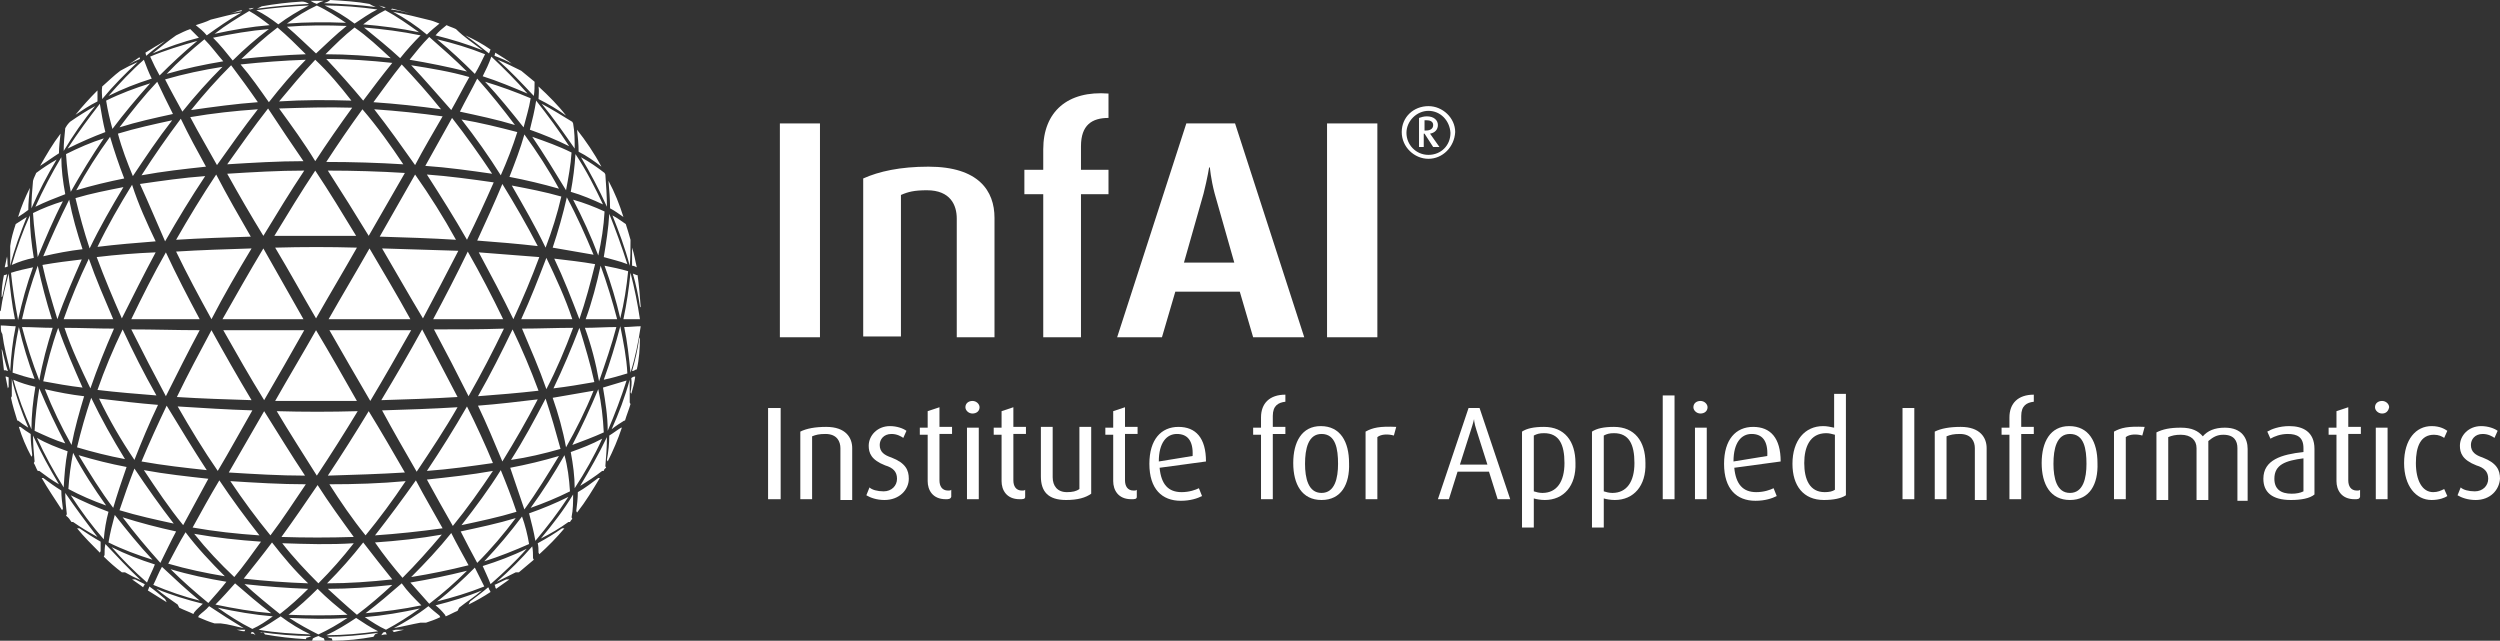 <svg xmlns:dc="http://purl.org/dc/elements/1.1/" xmlns:cc="http://creativecommons.org/ns#" xmlns:rdf="http://www.w3.org/1999/02/22-rdf-syntax-ns#" xmlns:svg="http://www.w3.org/2000/svg" xmlns="http://www.w3.org/2000/svg" xmlns:sodipodi="http://sodipodi.sourceforge.net/DTD/sodipodi-0.dtd" xmlns:inkscape="http://www.inkscape.org/namespaces/inkscape" id="Ebene_1" x="0px" y="0px" viewBox="0 0 318 81.5" xml:space="preserve" sodipodi:docname="infai_logo_en_2D_weiss.svg" width="318" height="81.5" inkscape:version="0.92.1 r15371"><rect x="0" y="0" width="318" height="81.5" fill="#333333" stroke="none"/><defs id="defs85"></defs><style type="text/css" id="style2">	.st0{fill:#FFFFFF;}</style><g id="g64" transform="translate(-147.5,-318)"><path class="st0" d="m 245.2,381.5 v -11.6 h 1.6 v 11.6 z" id="path4" inkscape:connector-curvature="0" style="fill:#ffffff"></path><path class="st0" d="M 254.4,381.5 V 375 c 0,-0.8 -0.4,-1.8 -1.9,-1.8 -0.8,0 -1.2,0.1 -1.7,0.3 v 8 h -1.5 v -8.6 c 0.8,-0.4 1.9,-0.6 3.3,-0.6 2.5,0 3.3,1.4 3.3,2.7 v 6.6 h -1.5 z" id="path6" inkscape:connector-curvature="0" style="fill:#ffffff"></path><path class="st0" d="m 260,381.6 c -1,0 -1.8,-0.3 -2.3,-0.6 l 0.4,-1 c 0.3,0.3 1,0.5 1.8,0.5 1,0 1.7,-0.7 1.7,-1.6 0,-0.9 -0.5,-1.4 -1.5,-1.7 -1.8,-0.7 -2.1,-1.6 -2.1,-2.5 0,-1.3 1.1,-2.5 2.7,-2.5 0.9,0 1.7,0.3 2.1,0.6 l -0.4,0.9 c -0.3,-0.2 -0.8,-0.5 -1.5,-0.5 -1,0 -1.5,0.7 -1.5,1.4 0,0.9 0.6,1.3 1.5,1.6 1.8,0.7 2.2,1.6 2.2,2.7 0,1.4 -1.2,2.7 -3.1,2.7 z" id="path8" inkscape:connector-curvature="0" style="fill:#ffffff"></path><path class="st0" d="m 267.8,381.5 c -1.7,0 -2.3,-1.2 -2.3,-2.3 v -5.9 h -1 v -0.9 h 1 v -2.1 l 1.5,-0.5 v 2.5 h 1.6 v 0.9 H 267 v 5.9 c 0,0.7 0.3,1.3 1.1,1.3 0.2,0 0.3,0 0.4,-0.1 v 0.9 c -0.1,0.3 -0.4,0.3 -0.7,0.3 z" id="path10" inkscape:connector-curvature="0" style="fill:#ffffff"></path><path class="st0" d="m 271.2,370.6 c -0.5,0 -0.9,-0.4 -0.9,-0.8 0,-0.5 0.4,-0.8 0.9,-0.8 0.5,0 0.9,0.4 0.9,0.8 0,0.5 -0.4,0.8 -0.9,0.8 z m -0.7,10.9 v -9.1 h 1.5 v 9.1 z" id="path12" inkscape:connector-curvature="0" style="fill:#ffffff"></path><path class="st0" d="m 277.2,381.5 c -1.7,0 -2.3,-1.2 -2.3,-2.3 v -5.9 h -1 v -0.9 h 1 v -2.1 l 1.5,-0.5 v 2.5 h 1.6 v 0.9 h -1.6 v 5.9 c 0,0.7 0.3,1.3 1.1,1.3 0.2,0 0.3,0 0.4,-0.1 v 0.9 c 0,0.3 -0.3,0.3 -0.7,0.3 z" id="path14" inkscape:connector-curvature="0" style="fill:#ffffff"></path><path class="st0" d="m 283.1,381.6 c -2.3,0 -3.2,-1.1 -3.2,-3 v -6.3 h 1.5 v 6.4 c 0,1.1 0.6,1.9 1.8,1.9 0.7,0 1.2,-0.1 1.6,-0.4 v -7.9 h 1.5 v 8.5 c -0.7,0.5 -1.7,0.8 -3.2,0.8 z" id="path16" inkscape:connector-curvature="0" style="fill:#ffffff"></path><path class="st0" d="m 291.4,381.5 c -1.7,0 -2.3,-1.2 -2.3,-2.3 v -5.9 h -1 v -0.9 h 1 v -2.1 l 1.5,-0.5 v 2.5 h 1.6 v 0.9 h -1.6 v 5.9 c 0,0.7 0.3,1.3 1.1,1.3 0.2,0 0.3,0 0.4,-0.1 v 0.9 c 0,0.3 -0.3,0.3 -0.7,0.3 z" id="path18" inkscape:connector-curvature="0" style="fill:#ffffff"></path><path class="st0" d="m 295,377.5 c 0.2,2.1 1.1,3.1 2.8,3.1 1,0 1.8,-0.3 2.2,-0.5 l 0.4,1 c -0.6,0.3 -1.5,0.6 -2.7,0.6 -2.4,0 -4,-1.5 -4,-4.7 0,-3.1 1.5,-4.7 3.7,-4.7 2.2,0 3.5,1.4 3.5,4.4 z m 2.2,-4.3 c -1.3,0 -2.3,1.1 -2.3,3.5 l 4.3,-0.7 c 0.1,-2 -0.7,-2.8 -2,-2.8 z" id="path20" inkscape:connector-curvature="0" style="fill:#ffffff"></path><path class="st0" d="m 309.4,373.3 v 8.2 h -1.5 v -8.2 h -1 v -0.9 h 1 v -1.3 c 0,-1.8 1.1,-2.9 3.1,-2.9 v 0.9 c -0.9,0.1 -1.6,0.5 -1.6,1.8 v 1.4 h 1.6 v 0.9 h -1.6 z" id="path22" inkscape:connector-curvature="0" style="fill:#ffffff"></path><path class="st0" d="m 315.6,381.6 c -2.5,0 -3.6,-2 -3.6,-4.7 0,-2.7 1.1,-4.7 3.5,-4.7 2.5,0 3.6,2 3.6,4.7 0.1,2.7 -1,4.7 -3.5,4.7 z m 0,-8.4 c -1.7,0 -2.1,1.9 -2.1,3.8 0,1.8 0.4,3.7 2.1,3.7 1.7,0 2.1,-1.9 2.1,-3.7 0,-1.9 -0.3,-3.8 -2.1,-3.8 z" id="path24" inkscape:connector-curvature="0" style="fill:#ffffff"></path><path class="st0" d="m 324.8,373.4 c -0.7,-0.2 -1.6,-0.2 -2.1,0.2 v 7.9 h -1.5 v -8.6 c 0.9,-0.5 1.8,-0.7 3.9,-0.6 z" id="path26" inkscape:connector-curvature="0" style="fill:#ffffff"></path><path class="st0" d="m 338,381.5 -1.1,-3.5 h -4 l -1.1,3.5 h -1.4 l 3.9,-11.6 h 1.4 l 3.9,11.6 z m -2.7,-8.8 c -0.3,-0.9 -0.3,-1.4 -0.3,-1.4 v 0 c 0,0 -0.1,0.5 -0.4,1.4 l -1.4,4.4 h 3.5 z" id="path28" inkscape:connector-curvature="0" style="fill:#ffffff"></path><path class="st0" d="m 344,381.6 c -0.5,0 -1.1,-0.1 -1.4,-0.2 v 3.7 h -1.5 v -12.2 c 0.6,-0.4 1.5,-0.6 2.8,-0.6 2.6,0 4,1.8 4,4.6 0.1,2.9 -1.5,4.7 -3.9,4.7 z m -0.1,-8.5 c -0.6,0 -0.9,0.1 -1.3,0.3 v 7.1 c 0.3,0.1 0.7,0.2 1.1,0.2 1.8,0 2.8,-1.4 2.8,-3.8 0,-2.4 -0.7,-3.8 -2.6,-3.8 z" id="path30" inkscape:connector-curvature="0" style="fill:#ffffff"></path><path class="st0" d="m 352.9,381.6 c -0.5,0 -1.1,-0.1 -1.4,-0.2 v 3.7 H 350 v -12.2 c 0.6,-0.4 1.5,-0.6 2.8,-0.6 2.6,0 4,1.8 4,4.6 0.1,2.9 -1.5,4.7 -3.9,4.7 z m -0.1,-8.5 c -0.6,0 -0.9,0.1 -1.3,0.3 v 7.1 c 0.3,0.1 0.7,0.2 1.1,0.2 1.8,0 2.8,-1.4 2.8,-3.8 0,-2.4 -0.7,-3.8 -2.6,-3.8 z" id="path32" inkscape:connector-curvature="0" style="fill:#ffffff"></path><path class="st0" d="m 359,381.5 v -13.2 h 1.5 v 13.2 z" id="path34" inkscape:connector-curvature="0" style="fill:#ffffff"></path><path class="st0" d="m 363.8,370.6 c -0.5,0 -0.9,-0.4 -0.9,-0.8 0,-0.5 0.4,-0.8 0.9,-0.8 0.5,0 0.9,0.4 0.9,0.8 0,0.5 -0.4,0.8 -0.9,0.8 z m -0.7,10.9 v -9.1 h 1.5 v 9.1 z" id="path36" inkscape:connector-curvature="0" style="fill:#ffffff"></path><path class="st0" d="m 368.1,377.5 c 0.2,2.1 1.1,3.1 2.8,3.1 1,0 1.8,-0.3 2.2,-0.5 l 0.4,1 c -0.6,0.3 -1.5,0.6 -2.7,0.6 -2.4,0 -4,-1.5 -4,-4.7 0,-3.1 1.5,-4.7 3.7,-4.7 2.2,0 3.5,1.4 3.5,4.4 z m 2.2,-4.3 c -1.3,0 -2.3,1.1 -2.3,3.5 l 4.3,-0.7 c 0.1,-2 -0.7,-2.8 -2,-2.8 z" id="path38" inkscape:connector-curvature="0" style="fill:#ffffff"></path><path class="st0" d="m 379.5,381.6 c -2.6,0 -4,-1.8 -4,-4.6 0,-3 1.6,-4.8 3.9,-4.8 0.5,0 0.9,0.1 1.4,0.2 v -4.3 h 1.5 V 381 c -0.6,0.4 -1.6,0.6 -2.8,0.6 z m 1.4,-8.3 c -0.4,-0.1 -0.7,-0.2 -1.1,-0.2 -2.1,0 -2.8,1.8 -2.8,3.8 0,2.1 0.7,3.7 2.6,3.7 0.6,0 1,-0.1 1.3,-0.3 z" id="path40" inkscape:connector-curvature="0" style="fill:#ffffff"></path><path class="st0" d="m 389.5,381.5 v -11.6 h 1.5 v 11.6 z" id="path42" inkscape:connector-curvature="0" style="fill:#ffffff"></path><path class="st0" d="M 398.7,381.5 V 375 c 0,-0.8 -0.4,-1.8 -1.9,-1.8 -0.8,0 -1.2,0.1 -1.7,0.3 v 8 h -1.5 v -8.6 c 0.8,-0.4 1.9,-0.6 3.3,-0.6 2.5,0 3.3,1.4 3.3,2.7 v 6.6 h -1.5 z" id="path44" inkscape:connector-curvature="0" style="fill:#ffffff"></path><path class="st0" d="m 404.6,373.3 v 8.2 h -1.5 v -8.2 h -1 v -0.9 h 1 v -1.3 c 0,-1.8 1.1,-2.9 3.1,-2.9 v 0.9 c -0.9,0.1 -1.6,0.5 -1.6,1.8 v 1.4 h 1.6 v 0.9 h -1.6 z" id="path46" inkscape:connector-curvature="0" style="fill:#ffffff"></path><path class="st0" d="m 410.8,381.6 c -2.5,0 -3.6,-2 -3.6,-4.7 0,-2.7 1.1,-4.7 3.5,-4.7 2.5,0 3.6,2 3.6,4.7 0.1,2.7 -1,4.7 -3.5,4.7 z m 0,-8.4 c -1.7,0 -2.1,1.9 -2.1,3.8 0,1.8 0.4,3.7 2.1,3.7 1.7,0 2.1,-1.9 2.1,-3.7 0,-1.9 -0.3,-3.8 -2.1,-3.8 z" id="path48" inkscape:connector-curvature="0" style="fill:#ffffff"></path><path class="st0" d="m 420,373.4 c -0.7,-0.2 -1.6,-0.2 -2.1,0.2 v 7.9 h -1.5 v -8.6 c 0.9,-0.5 1.8,-0.7 3.9,-0.6 z" id="path50" inkscape:connector-curvature="0" style="fill:#ffffff"></path><path class="st0" d="M 432.1,381.5 V 375 c 0,-0.9 -0.4,-1.7 -1.8,-1.7 -0.8,0 -1.3,0.3 -1.9,0.8 v 7.5 h -1.5 V 375 c 0,-1 -0.7,-1.7 -2,-1.7 -0.7,0 -1.1,0.1 -1.6,0.3 v 8 h -1.5 V 373 c 0.8,-0.4 1.7,-0.6 3.1,-0.6 1.4,0 2.2,0.4 2.8,1.1 0.6,-0.7 1.5,-1.1 2.8,-1.1 2.2,0 2.9,1.4 2.9,2.7 v 6.6 h -1.3 z" id="path52" inkscape:connector-curvature="0" style="fill:#ffffff"></path><path class="st0" d="m 438.9,381.6 c -2.4,0 -3.5,-1 -3.5,-2.7 0,-2.4 2.3,-3.1 5.1,-3.4 V 375 c 0,-1.4 -0.8,-1.8 -2,-1.8 -0.9,0 -1.7,0.3 -2.2,0.6 l -0.4,-0.9 c 0.5,-0.3 1.5,-0.7 2.8,-0.7 1.7,0 3.2,0.7 3.2,2.9 v 5.8 c -0.6,0.5 -1.7,0.7 -3,0.7 z m 1.6,-5.3 c -2.3,0.3 -3.7,0.8 -3.7,2.6 0,1.3 0.8,1.9 2.2,1.9 0.6,0 1.1,-0.1 1.5,-0.3 z" id="path54" inkscape:connector-curvature="0" style="fill:#ffffff"></path><path class="st0" d="m 447,381.5 c -1.7,0 -2.3,-1.2 -2.3,-2.3 v -5.9 h -1 v -0.9 h 1 v -2.1 l 1.5,-0.5 v 2.5 h 1.6 v 0.9 h -1.6 v 5.9 c 0,0.7 0.3,1.3 1.1,1.3 0.2,0 0.3,0 0.4,-0.1 v 0.9 c -0.1,0.3 -0.3,0.3 -0.7,0.3 z" id="path56" inkscape:connector-curvature="0" style="fill:#ffffff"></path><path class="st0" d="m 450.5,370.6 c -0.5,0 -0.9,-0.4 -0.9,-0.8 0,-0.5 0.4,-0.8 0.9,-0.8 0.5,0 0.9,0.4 0.9,0.8 -0.1,0.5 -0.4,0.8 -0.9,0.8 z m -0.8,10.9 v -9.1 h 1.5 v 9.1 z" id="path58" inkscape:connector-curvature="0" style="fill:#ffffff"></path><path class="st0" d="m 456.8,381.6 c -2,0 -3.5,-1.8 -3.5,-4.7 0,-3 1.5,-4.7 3.5,-4.7 1.1,0 1.7,0.4 2,0.6 l -0.4,0.9 c -0.3,-0.2 -0.7,-0.4 -1.3,-0.4 -1.7,0 -2.3,1.5 -2.3,3.6 0,2.2 0.8,3.7 2.2,3.7 0.6,0 1,-0.2 1.4,-0.4 l 0.4,0.9 c -0.3,0.2 -1,0.5 -2,0.5 z" id="path60" inkscape:connector-curvature="0" style="fill:#ffffff"></path><path class="st0" d="m 462.4,381.6 c -1,0 -1.8,-0.3 -2.3,-0.6 l 0.4,-1 c 0.3,0.3 1,0.5 1.8,0.5 1,0 1.7,-0.7 1.7,-1.6 0,-0.9 -0.5,-1.4 -1.5,-1.7 -1.8,-0.7 -2.1,-1.6 -2.1,-2.5 0,-1.3 1.1,-2.5 2.7,-2.5 0.9,0 1.7,0.3 2.1,0.6 l -0.4,0.9 c -0.3,-0.2 -0.8,-0.5 -1.5,-0.5 -1,0 -1.5,0.7 -1.5,1.4 0,0.9 0.6,1.3 1.5,1.6 1.8,0.7 2.2,1.6 2.2,2.7 -0.1,1.4 -1.2,2.7 -3.1,2.7 z" id="path62" inkscape:connector-curvature="0" style="fill:#ffffff"></path></g><path class="st0" d="m 49.9,80.2 c 0.2,0 0.3,-0.1 0.5,-0.1 h 1 c -0.4,0.1 -0.9,0.2 -1.3,0.3 l -0.2,-0.2 c 0.1,0 0.1,0 0,0 z m -1.4,0.6 0.2,-0.3 c 0.1,-0.1 0.2,-0.1 0.3,-0.1 0,0 0.1,0 0.1,0.1 l 0.1,0.2 c -0.2,0 -0.4,0 -0.7,0.1 z M 41.6,81 c 2.2,0 4.3,-0.2 6.5,-0.5 -0.1,0.1 -0.3,0.1 -0.4,0.2 L 47.5,81 c -1.7,0.3 -3.4,0.5 -5.2,0.5 L 42.2,81.2 C 42,81.2 41.8,81.1 41.6,81 Z m -1.9,0.5 0.1,-0.3 c 0.2,-0.1 0.4,-0.2 0.7,-0.3 0.2,0.1 0.4,0.2 0.7,0.3 l 0.1,0.3 c -0.2,0 -0.4,0 -0.6,0 -0.3,0 -0.6,0 -1,0 z m -6.6,-1.1 c 2.1,0.3 4.3,0.5 6.5,0.5 -0.2,0.1 -0.4,0.2 -0.6,0.2 l -0.1,0.2 C 37.1,81.2 35.4,81 33.7,80.7 l -0.2,-0.3 c -0.1,0.1 -0.3,0.1 -0.4,0 z m -1.2,0.2 0.1,-0.2 c 0,0 0.1,0 0.1,0 0.1,0 0.2,0.1 0.2,0.1 l 0.2,0.3 c -0.2,-0.2 -0.4,-0.2 -0.6,-0.2 z m 31,-6.2 c 0.5,-0.2 1,-0.5 1.5,-0.7 h 0.4 c -0.6,0.4 -1.1,0.8 -1.7,1.2 L 63,74.7 c 0,-0.1 0,-0.2 -0.1,-0.3 z m -3.3,2.5 0.2,-0.4 c 0.8,-0.6 1.6,-1.2 2.3,-1.8 0.1,0.1 0.1,0.3 0.2,0.4 l 0.1,0.2 c -0.9,0.6 -1.8,1.1 -2.8,1.6 z M 55.4,77 c 2,-0.5 4,-1.1 5.9,-1.9 -0.9,0.8 -1.9,1.4 -2.9,2.2 l -0.2,0.4 c -0.5,0.2 -1,0.5 -1.5,0.7 L 56.6,78.2 C 56.2,77.7 55.8,77.3 55.4,77 Z m -1.2,2.2 h -0.7 c -1.1,0.2 -2.3,0.5 -3.4,0.7 1.5,-0.8 3,-1.7 4.4,-2.8 0.4,0.4 0.9,0.8 1.4,1.2 l 0.1,0.2 c -0.6,0.3 -1.2,0.5 -1.8,0.7 z m -7.8,-0.7 c 2.4,-0.2 4.7,-0.6 7,-1.1 -1.4,1 -2.8,1.9 -4.3,2.7 -0.9,-0.4 -1.8,-1 -2.7,-1.6 z m 1.7,1.8 c -2.2,0.3 -4.4,0.5 -6.6,0.5 1.3,-0.6 2.6,-1.4 3.8,-2.2 0.9,0.6 1.8,1.2 2.8,1.7 z M 36.8,78.6 c 2.5,0.1 4.9,0.2 7.4,0 -1.2,0.8 -2.4,1.5 -3.7,2.1 -1.2,-0.6 -2.5,-1.3 -3.7,-2.1 z m 2.7,2.1 c -2.2,-0.1 -4.4,-0.2 -6.6,-0.6 1,-0.5 1.9,-1.1 2.8,-1.7 1.2,0.9 2.5,1.7 3.8,2.3 z M 68.4,69.1 c 1.1,-0.6 2.1,-1.2 3.1,-1.9 h 0.3 c -1,1.2 -2.1,2.3 -3.2,3.3 l -0.1,-0.2 c 0,-0.4 0,-0.8 -0.1,-1.2 z M 66,72.8 h -0.4 c -0.8,0.4 -1.6,0.8 -2.4,1.2 1.6,-1.4 3.1,-2.9 4.5,-4.5 0.1,0.5 0.1,1 0.1,1.5 l 0.1,0.2 c -0.6,0.5 -1.3,1.1 -1.9,1.6 z M 61.4,72 c 1.9,-0.6 3.8,-1.3 5.6,-2.2 -1.4,1.6 -3,3.1 -4.6,4.5 -0.3,-0.8 -0.7,-1.6 -1,-2.3 z m 0.2,2.6 c -2,0.8 -4,1.4 -6,1.9 1.7,-1.3 3.3,-2.8 4.8,-4.3 0.4,0.8 0.8,1.6 1.2,2.4 z m -9.4,-0.5 c 2.4,-0.4 4.8,-0.9 7.2,-1.5 -1.5,1.5 -3.1,2.9 -4.8,4.2 C 53.8,75.9 53,75 52.2,74.1 Z m 1.4,2.9 c -2.4,0.5 -4.7,0.8 -7.1,1 1.6,-1.2 3.1,-2.5 4.6,-3.8 0.7,1 1.6,1.9 2.5,2.8 z M 41.7,74.9 c 2.7,0 5.4,-0.2 8.2,-0.5 C 48.5,75.7 47,77 45.4,78.2 44.1,77.1 42.9,76 41.7,74.9 Z m 2.5,3.3 c -2.5,0.1 -5,0.1 -7.5,0 1.3,-1 2.5,-2.1 3.7,-3.3 1.2,1.2 2.5,2.3 3.8,3.3 z M 73.5,62.6 c 0.9,-0.5 1.8,-1.2 2.6,-1.8 h 0.2 c -0.9,1.5 -1.8,3 -2.9,4.4 L 73.3,65 c 0.1,-0.8 0.2,-1.6 0.2,-2.4 z m -1,3.8 h -0.2 c -1.1,0.8 -2.3,1.5 -3.5,2.1 1.5,-1.8 2.9,-3.6 4.1,-5.6 0,1 0,1.9 -0.2,2.9 l 0.1,0.2 c -0.1,0.1 -0.2,0.2 -0.3,0.4 z m -5.2,-1.1 c 1.7,-0.6 3.4,-1.3 5,-2.1 -1.3,2 -2.7,3.8 -4.2,5.6 -0.2,-1.2 -0.5,-2.3 -0.8,-3.5 z m 0,3.9 c -1.8,0.8 -3.8,1.6 -5.7,2.2 1.7,-1.8 3.3,-3.7 4.8,-5.7 0.4,1.1 0.7,2.3 0.9,3.5 z m -8.7,-1.6 c 2.3,-0.5 4.7,-1 7,-1.7 -1.5,2 -3.1,3.9 -4.9,5.7 -0.7,-1.3 -1.4,-2.6 -2.1,-4 z m 1,4.3 c -2.4,0.6 -4.8,1.1 -7.3,1.5 1.8,-1.8 3.5,-3.6 5.1,-5.6 0.7,1.4 1.5,2.8 2.2,4.1 z M 47.7,69 c 2.9,-0.2 5.7,-0.5 8.5,-1 -1.6,1.9 -3.3,3.8 -5,5.5 C 50,72.1 48.8,70.6 47.7,69 Z m 2.2,4.7 c -2.8,0.3 -5.5,0.5 -8.3,0.5 1.6,-1.6 3.2,-3.4 4.6,-5.2 1.3,1.7 2.5,3.2 3.7,4.7 z M 77.5,55.4 c 0.5,-0.3 1,-0.7 1.5,-1 h 0.1 c -0.5,1.5 -1.1,2.9 -1.8,4.3 l -0.1,-0.2 c 0.2,-1.1 0.3,-2.1 0.3,-3.1 z m -0.7,4.5 h -0.2 c -0.9,0.7 -1.8,1.3 -2.8,1.9 1.2,-2 2.4,-4.1 3.4,-6.2 0,1.3 -0.1,2.5 -0.2,3.7 l 0.1,0.2 c -0.2,0.1 -0.3,0.3 -0.3,0.4 z m -4.2,-2.4 c 1.4,-0.5 2.7,-1 4,-1.7 -1,2.2 -2.2,4.3 -3.5,6.3 0,-1.5 -0.2,-3 -0.5,-4.6 z m -0.1,5 c -1.6,0.8 -3.3,1.5 -5,2.1 1.6,-2.2 3,-4.4 4.3,-6.7 0.4,1.4 0.6,3 0.7,4.6 z m -7.6,-3 c 2.1,-0.4 4.2,-0.9 6.2,-1.5 -1.4,2.3 -2.8,4.6 -4.4,6.8 -0.6,-1.8 -1.2,-3.5 -1.8,-5.3 z m 0.8,5.6 c -2.3,0.7 -4.7,1.2 -7,1.7 1.8,-2.3 3.5,-4.6 5,-7 0.7,1.7 1.4,3.5 2,5.3 z M 54.3,61 c 2.8,-0.3 5.6,-0.6 8.4,-1.1 -1.6,2.4 -3.3,4.8 -5.1,7 C 56.5,65 55.4,63 54.3,61 Z m 2,6.2 c -2.9,0.4 -5.7,0.7 -8.6,0.9 1.8,-2.3 3.5,-4.6 5.2,-7 1.1,2.1 2.3,4.1 3.4,6.1 z m 24,-19.1 c 0.1,-0.1 0.3,-0.2 0.4,-0.2 h 0.1 c -0.1,0.8 -0.3,1.5 -0.5,2.2 l -0.1,-0.2 c 0.1,-0.5 0.2,-1.2 0.1,-1.8 z m -0.8,5.4 h -0.1 c -0.5,0.3 -1.1,0.7 -1.6,1.1 0.9,-2 1.7,-4.1 2.3,-6.3 0,1 0,1.9 0,2.9 l 0.1,0.2 c -0.2,0.7 -0.5,1.4 -0.7,2.1 z m -2.8,-4.2 c 1,-0.3 2,-0.6 3,-0.9 -0.7,2.2 -1.5,4.3 -2.4,6.4 0,-1.9 -0.3,-3.7 -0.6,-5.5 z m 0.1,5.7 c -1.3,0.6 -2.7,1.1 -4,1.6 1.2,-2.3 2.3,-4.7 3.3,-7.1 0.4,1.8 0.6,3.6 0.7,5.5 z m -6.5,-4.4 c 1.7,-0.3 3.5,-0.6 5.2,-0.9 -1,2.5 -2.2,4.9 -3.5,7.2 -0.4,-2.2 -1,-4.3 -1.7,-6.3 z m 1,6.5 c -2.1,0.6 -4.2,1.1 -6.3,1.4 1.6,-2.5 3,-5.1 4.4,-7.8 0.7,2.1 1.3,4.2 1.9,6.4 z M 60.8,51.6 c 2.6,-0.2 5.1,-0.5 7.6,-0.8 -1.4,2.7 -2.9,5.3 -4.5,7.9 -1,-2.4 -2,-4.8 -3.1,-7.1 z m 1.9,7.3 c -2.8,0.4 -5.6,0.8 -8.4,1 1.8,-2.7 3.5,-5.4 5.1,-8.2 1.2,2.4 2.3,4.8 3.3,7.2 z M 81,47 h -0.1 c -0.2,0.1 -0.3,0.2 -0.5,0.2 0.4,-1.4 0.7,-2.7 0.9,-4.1 l 0.1,-0.2 c 0,1.4 -0.1,2.8 -0.4,4.1 z m -1.6,-5.4 c 0.7,0 1.4,-0.1 2.1,-0.1 -0.3,2 -0.7,4 -1.3,5.9 -0.2,-2 -0.4,-3.9 -0.8,-5.8 z m 0.4,5.9 c -1,0.3 -2,0.6 -3,0.8 0.8,-2.2 1.5,-4.5 2.1,-6.8 0.4,2 0.8,4 0.9,6 z m -5.4,-5.8 c 1.3,0 2.7,-0.1 4,-0.1 -0.6,2.3 -1.4,4.6 -2.2,6.9 -0.4,-2.3 -1,-4.6 -1.8,-6.8 z m 1.2,6.9 c -1.7,0.3 -3.5,0.6 -5.2,0.8 1.2,-2.5 2.3,-5.1 3.3,-7.7 0.7,2.3 1.4,4.6 1.9,6.9 z m -9.2,-6.8 c 2.2,0 4.3,-0.1 6.5,-0.1 -1,2.7 -2.1,5.3 -3.4,7.8 -0.9,-2.6 -2,-5.1 -3.1,-7.7 z m 2.1,7.9 c -2.6,0.3 -5.1,0.5 -7.7,0.7 1.6,-2.8 3,-5.6 4.4,-8.5 1.2,2.5 2.3,5.1 3.3,7.8 z m 12,-14.9 c 0.2,0.1 0.3,0.1 0.5,0.2 h 0.1 c 0.2,1.4 0.3,2.7 0.4,4.1 L 81.4,39 c -0.2,-1.4 -0.5,-2.8 -0.9,-4.2 z m 0.9,5.8 c -0.7,0 -1.4,0 -2.1,0 0.4,-1.9 0.7,-3.9 0.9,-5.9 0.5,1.9 0.9,3.9 1.2,5.9 z m -4.5,-6.8 c 1,0.2 2,0.4 3,0.7 -0.2,2 -0.5,4 -1,6 -0.5,-2.2 -1.2,-4.5 -2,-6.7 z m 1.6,6.8 h -4 c 0.8,-2.2 1.4,-4.5 1.9,-6.8 0.8,2.2 1.5,4.5 2.1,6.8 z m -8,-7.7 c 1.7,0.2 3.5,0.4 5.2,0.7 -0.6,2.4 -1.2,4.7 -2,7 -1,-2.6 -2,-5.2 -3.2,-7.7 z m 2.3,7.7 h -6.5 c 1.2,-2.6 2.2,-5.2 3.2,-7.8 1.2,2.5 2.4,5.1 3.3,7.8 z M 30.1,80.1 h 1 c 0,0 0.1,0 0.1,0 l -0.1,0.2 c -0.3,0 -0.6,-0.1 -1,-0.2 z m -2.4,-2.8 c 2.3,0.5 4.6,0.9 7,1.1 -0.8,0.6 -1.7,1.2 -2.6,1.6 -1.6,-0.8 -3,-1.7 -4.4,-2.7 z m 3.3,2.6 c -1,-0.2 -1.9,-0.5 -2.9,-0.6 h -0.8 c -0.7,-0.2 -1.4,-0.5 -2.1,-0.8 l 0.1,-0.2 c 0.4,-0.4 0.9,-0.7 1.3,-1.2 1.5,1 2.9,1.9 4.4,2.8 z m -11.1,-5 c 1.9,0.8 3.9,1.4 5.9,1.9 -0.4,0.4 -0.8,0.7 -1.1,1.1 l -0.1,0.2 C 24,77.8 23.4,77.6 22.8,77.3 l -0.2,-0.4 c -1,-0.7 -1.9,-1.3 -2.7,-2 z m -1.1,0.2 0.1,-0.2 c 0,-0.1 0.1,-0.2 0.1,-0.3 0.7,0.5 1.3,1 2,1.6 l 0.2,0.4 c -0.8,-0.5 -1.6,-1 -2.4,-1.5 z m -2,-1.4 h 0.4 c 0.4,0.2 0.8,0.4 1.2,0.6 0,0.1 0,0.1 -0.1,0.2 l -0.1,0.2 c -0.5,-0.4 -1,-0.7 -1.4,-1 z m 14.3,0.6 c 2.7,0.3 5.4,0.5 8.1,0.6 -1.1,1.1 -2.3,2.2 -3.6,3.2 -1.5,-1.2 -3.1,-2.5 -4.5,-3.8 z m 3.4,3.7 c -2.4,-0.2 -4.7,-0.6 -7.1,-1.1 0.9,-0.9 1.7,-1.8 2.5,-2.7 1.5,1.3 3,2.6 4.6,3.8 z M 21.7,72.4 c 2.3,0.7 4.7,1.2 7.1,1.6 -0.7,0.9 -1.5,1.8 -2.3,2.7 -1.7,-1.4 -3.3,-2.8 -4.8,-4.3 z m 3.7,4 c -2,-0.5 -4,-1.2 -5.9,-2 0.4,-0.8 0.7,-1.6 1.1,-2.3 1.6,1.5 3.2,3 4.8,4.3 z M 14.2,69.6 c 1.8,0.9 3.6,1.6 5.5,2.2 -0.3,0.8 -0.7,1.5 -1,2.3 -1.6,-1.4 -3.1,-2.9 -4.5,-4.5 z m 3.7,4.2 c -0.7,-0.3 -1.3,-0.6 -2,-1 h -0.4 c -0.8,-0.6 -1.6,-1.3 -2.3,-2 l 0.1,-0.2 c 0,-0.5 0,-0.9 0.1,-1.4 1.5,1.6 3,3.2 4.5,4.6 z M 9.8,67.2 h 0.3 c 0.9,0.6 1.8,1.2 2.7,1.7 0,0.4 0,0.8 0,1.2 l -0.1,0.2 c -1,-1 -2,-2 -2.9,-3.1 z m 26.1,1.9 c 3,0.1 6.1,0.2 9.1,0 -1.4,1.8 -2.9,3.5 -4.5,5.1 -1.6,-1.6 -3.2,-3.3 -4.6,-5.1 z m 3.3,5.1 c -2.8,-0.1 -5.5,-0.3 -8.2,-0.6 1.2,-1.5 2.4,-3 3.6,-4.6 1.4,1.8 2.9,3.6 4.6,5.2 z M 24.7,67.9 c 2.8,0.5 5.6,0.8 8.5,1 C 32.1,70.4 31,72 29.8,73.4 28,71.7 26.3,69.9 24.7,67.9 Z m 3.9,5.4 c -2.4,-0.4 -4.8,-0.9 -7.2,-1.6 0.7,-1.3 1.4,-2.7 2.2,-4 1.5,2 3.2,3.8 5,5.6 z m -13,-7.5 c 2.2,0.7 4.5,1.3 6.8,1.8 -0.7,1.3 -1.3,2.6 -2,4 -1.7,-1.9 -3.3,-3.8 -4.8,-5.8 z m 3.8,5.4 c -1.9,-0.6 -3.8,-1.3 -5.6,-2.2 0.2,-1.2 0.5,-2.4 0.8,-3.5 1.5,1.9 3.1,3.9 4.8,5.7 z M 9,63 c 1.6,0.8 3.2,1.5 4.8,2.1 -0.3,1.1 -0.5,2.3 -0.6,3.5 C 11.7,66.9 10.3,65 9,63 Z m 3.4,5.3 C 11.3,67.7 10.3,67.1 9.3,66.4 H 9.1 C 8.9,66.1 8.7,65.8 8.4,65.6 L 8.5,65.4 C 8.4,64.5 8.3,63.6 8.3,62.7 c 1.3,1.9 2.7,3.8 4.1,5.6 z M 5.3,60.8 h 0.2 c 0.8,0.6 1.5,1.1 2.3,1.6 0,0.8 0.1,1.5 0.2,2.3 L 7.9,64.9 C 7,63.5 6.1,62.2 5.3,60.8 Z m 36.6,0.8 c 3.2,0 6.5,-0.1 9.7,-0.4 -1.6,2.4 -3.3,4.7 -5.1,6.9 -1.7,-2.1 -3.2,-4.3 -4.6,-6.5 z m 3.1,6.7 c -3.1,0.1 -6.2,0.1 -9.2,0 1.6,-2.2 3.1,-4.4 4.6,-6.6 1.4,2.2 3,4.4 4.6,6.6 z M 29.3,61.2 c 3.2,0.2 6.4,0.4 9.6,0.4 -1.5,2.2 -2.9,4.4 -4.5,6.5 -1.8,-2.2 -3.5,-4.5 -5.1,-6.9 z m 3.7,6.9 c -2.9,-0.2 -5.7,-0.5 -8.5,-1 1.1,-2 2.2,-4 3.4,-6 1.6,2.4 3.3,4.7 5.1,7 z M 18.3,59.8 c 2.7,0.5 5.5,0.8 8.2,1.1 -1.1,2 -2.1,3.9 -3.2,5.9 -1.8,-2.2 -3.4,-4.6 -5,-7 z m 3.8,6.8 c -2.3,-0.5 -4.6,-1 -6.9,-1.7 0.6,-1.8 1.2,-3.5 1.9,-5.3 1.6,2.4 3.3,4.8 5,7 z M 10,57.9 c 2,0.6 4,1.1 6.1,1.5 -0.6,1.7 -1.2,3.5 -1.7,5.2 -1.6,-2.1 -3,-4.4 -4.4,-6.7 z m 3.5,6.4 C 11.8,63.7 10.2,63 8.7,62.2 8.8,60.6 9,59.1 9.3,57.6 c 1.2,2.3 2.7,4.6 4.2,6.7 z M 4.7,55.7 c 1.2,0.7 2.5,1.2 3.9,1.7 C 8.3,58.9 8.2,60.4 8.1,62 6.8,59.9 5.7,57.9 4.7,55.7 Z m 2.8,5.9 C 6.6,61.1 5.8,60.5 5,59.9 H 4.8 C 4.6,59.6 4.5,59.2 4.3,58.9 L 4.4,58.7 C 4.3,57.6 4.2,56.5 4.2,55.4 c 1,2.2 2.1,4.2 3.3,6.2 z M 2.4,54.3 h 0.2 c 0.4,0.3 0.8,0.6 1.3,0.9 0,0.9 0.1,1.8 0.2,2.7 L 4,58.1 C 3.3,56.8 2.8,55.6 2.4,54.3 Z M 48.6,52.2 C 51.8,52.1 55,52 58.2,51.8 56.6,54.6 54.8,57.3 53,60 51.5,57.4 50,54.8 48.6,52.2 Z m 2.9,7.9 c -3.2,0.2 -6.5,0.3 -9.8,0.4 1.8,-2.7 3.5,-5.4 5.2,-8.2 1.6,2.6 3.1,5.2 4.6,7.8 z M 35.2,52.3 c 3.4,0.1 6.9,0.1 10.3,0 -1.7,2.8 -3.4,5.5 -5.2,8.2 -1.7,-2.7 -3.5,-5.5 -5.1,-8.2 z m 3.6,8.2 c -3.2,0 -6.5,-0.2 -9.7,-0.4 1.5,-2.6 3,-5.2 4.5,-7.8 1.7,2.7 3.4,5.5 5.2,8.2 z M 22.6,51.7 c 3.2,0.2 6.3,0.4 9.5,0.5 -1.5,2.6 -2.9,5.2 -4.4,7.7 -1.8,-2.6 -3.5,-5.4 -5.1,-8.2 z m 3.7,8.1 c -2.8,-0.3 -5.5,-0.6 -8.3,-1.1 1,-2.4 2.1,-4.8 3.2,-7.1 1.7,2.8 3.4,5.6 5.1,8.2 z M 12.6,50.7 c 2.5,0.3 5,0.6 7.5,0.8 -1.1,2.3 -2.1,4.7 -3,7 -1.7,-2.5 -3.2,-5.1 -4.5,-7.8 z m 3.3,7.7 C 13.8,58 11.8,57.5 9.8,56.9 c 0.5,-2.1 1.1,-4.2 1.8,-6.3 1.3,2.7 2.7,5.2 4.3,7.8 z M 5.7,49.5 c 1.7,0.4 3.3,0.7 5,0.9 -0.6,2 -1.2,4.1 -1.6,6.2 C 7.8,54.3 6.7,52 5.7,49.5 Z m 2.6,6.9 C 7,56 5.7,55.4 4.4,54.8 4.5,53 4.7,51.2 5,49.4 c 1,2.4 2.1,4.7 3.3,7 z M 1.7,48.3 C 2.6,48.7 3.6,49 4.5,49.2 4.2,51 4,52.8 4,54.6 3.1,52.6 2.3,50.5 1.7,48.3 Z m 1.9,6.1 C 3.1,54.1 2.7,53.8 2.3,53.5 H 2.2 C 1.9,52.5 1.6,51.6 1.4,50.6 l 0.1,-0.2 c 0,-0.7 0,-1.5 0,-2.2 0.5,2.1 1.2,4.1 2.1,6.2 z M 0.7,47.9 h 0.1 c 0.1,0 0.2,0.1 0.3,0.1 0,0.4 0,0.8 0,1.2 L 1,49.4 C 0.9,48.9 0.8,48.4 0.7,47.9 Z m 54.5,-6 c 3,0 5.9,0 8.9,-0.1 -1.4,2.9 -2.9,5.8 -4.5,8.6 -1.4,-2.8 -2.9,-5.7 -4.4,-8.5 z m 3,8.6 c -3.2,0.2 -6.4,0.3 -9.7,0.4 1.8,-3 3.5,-5.9 5.2,-9 1.5,2.9 3,5.7 4.5,8.6 z M 41.9,42 c 3.5,0 6.9,0 10.4,0 -1.7,3 -3.4,6 -5.2,9 -1.8,-3.1 -3.5,-6 -5.2,-9 z m 3.5,9 c -3.5,0 -6.9,0 -10.4,0 1.7,-3 3.5,-6 5.2,-9 1.8,3 3.5,6 5.2,9 z m -17,-9 c 3.4,0 6.9,0 10.3,0 -1.7,3 -3.4,6 -5.1,8.9 C 31.8,48 30.1,45 28.4,42 Z m 3.6,8.9 c -3.2,-0.1 -6.4,-0.2 -9.5,-0.4 1.4,-2.9 2.9,-5.7 4.4,-8.5 1.6,2.9 3.3,5.9 5.1,8.9 z m -15.3,-9 c 2.9,0 5.8,0.1 8.7,0.1 -1.5,2.8 -2.9,5.6 -4.3,8.4 -1.5,-2.8 -3,-5.7 -4.4,-8.5 z m 3.2,8.4 c -2.5,-0.2 -5,-0.4 -7.5,-0.7 0.9,-2.6 2,-5.2 3.2,-7.7 1.3,2.8 2.7,5.6 4.3,8.4 z M 8.2,41.7 c 2.1,0 4.2,0.1 6.3,0.1 -1.1,2.5 -2.1,5 -3,7.6 -1.2,-2.5 -2.4,-5 -3.3,-7.7 z m 2.3,7.6 C 8.8,49.1 7.1,48.8 5.5,48.5 6,46.2 6.6,43.9 7.4,41.7 c 0.9,2.6 2,5.1 3.1,7.6 z M 2.8,41.6 c 1.3,0 2.6,0.1 3.9,0.1 C 6,43.9 5.4,46.1 5,48.4 4.1,46.1 3.4,43.9 2.8,41.6 Z m 1.6,6.6 C 3.4,48 2.5,47.7 1.6,47.4 c 0.1,-2 0.4,-3.9 0.8,-5.8 0.5,2.2 1.2,4.5 2,6.6 z M 0.1,41.4 v 0 c 0.7,0 1.3,0.1 1.9,0.1 -0.4,1.9 -0.6,3.8 -0.7,5.7 -0.4,-1.6 -0.8,-3.1 -1,-4.7 L 0.2,42.3 C 0.1,42.1 0.1,41.8 0.1,41.4 Z M 1,47.2 C 0.9,47.2 0.8,47.1 0.7,47.1 H 0.5 C 0.4,46.2 0.3,45.3 0.2,44.4 l 0.1,0.2 c 0.2,0.8 0.4,1.7 0.7,2.6 z M 60.9,32.1 c 2.6,0.2 5.1,0.4 7.7,0.6 -1,2.7 -2.1,5.3 -3.3,7.9 -1.4,-2.9 -2.9,-5.7 -4.4,-8.5 z m 3.1,8.5 h -8.9 c 1.5,-2.8 3,-5.7 4.4,-8.6 1.6,2.8 3.1,5.7 4.5,8.6 z m -15.4,-9 c 3.2,0.1 6.5,0.2 9.7,0.3 -1.5,2.9 -3,5.8 -4.5,8.6 -1.8,-3 -3.5,-6 -5.2,-8.9 z m 3.6,9 H 41.8 c 1.7,-3 3.5,-6 5.2,-9 1.7,2.9 3.5,5.9 5.2,9 z M 35,31.5 c 3.5,-0.1 7,-0.1 10.4,0 -1.7,3 -3.5,6 -5.2,9 -1.7,-2.9 -3.4,-6 -5.2,-9 z m 3.6,9.1 H 28.3 c 1.7,-3 3.4,-6 5.2,-9 1.7,3 3.4,6 5.1,9 z M 22.4,32 c 3.2,-0.2 6.4,-0.3 9.6,-0.4 -1.8,3 -3.5,5.9 -5.1,9 -1.6,-2.9 -3.1,-5.7 -4.5,-8.6 z m 3,8.6 h -8.7 c 1.4,-2.9 2.8,-5.7 4.4,-8.5 1.3,2.8 2.8,5.7 4.3,8.5 z M 12.3,32.7 c 2.5,-0.3 5,-0.5 7.5,-0.6 -1.5,2.8 -2.9,5.6 -4.3,8.4 -1.1,-2.5 -2.2,-5.1 -3.2,-7.8 z m 2.1,7.9 H 8.1 c 0.9,-2.6 2,-5.2 3.2,-7.7 0.9,2.6 2,5.1 3.1,7.7 z m -9,-6.9 C 7.1,33.4 8.7,33.2 10.4,33 9.3,35.5 8.2,38 7.3,40.6 6.6,38.3 5.9,36 5.4,33.7 Z m 1.2,6.9 c -1.3,0 -2.6,0 -3.8,0 0.5,-2.3 1.2,-4.6 2,-6.8 0.5,2.3 1.1,4.6 1.8,6.8 z M 1.4,34.7 C 2.3,34.4 3.3,34.2 4.2,34 3.4,36.2 2.8,38.4 2.3,40.7 1.9,38.6 1.6,36.7 1.4,34.7 Z m 0.5,5.9 c -0.6,0 -1.2,0 -1.8,0 H 0 c 0,-0.3 0,-0.7 0,-1 l 0.1,-0.1 c 0.2,-1.6 0.6,-3.1 1,-4.7 0.2,1.9 0.4,3.9 0.8,5.8 z M 0.5,35 v 0 c 0.2,0 0.3,-0.1 0.4,-0.1 -0.2,0.9 -0.4,1.9 -0.6,2.8 L 0.2,37.8 C 0.2,36.9 0.3,35.9 0.5,35 Z M 81,34 v 0 c -0.2,-0.1 -0.4,-0.2 -0.6,-0.2 0,-0.7 0,-1.5 0,-2.2 v -0.1 c 0.3,0.9 0.4,1.7 0.6,2.5 z m -3.1,-6.6 c 0.6,0.3 1.1,0.7 1.7,1.1 v 0 c 0.2,0.6 0.4,1.3 0.6,2 v 0.1 c 0,1.1 0,2.1 -0.1,3.2 -0.6,-2.3 -1.4,-4.4 -2.2,-6.4 z m 1.9,6.2 c -1,-0.4 -2,-0.6 -3,-0.9 0.3,-1.8 0.6,-3.7 0.7,-5.5 0.8,2 1.6,4.2 2.3,6.4 z m -6.9,-8.2 c 1.4,0.4 2.7,0.9 4,1.5 -0.1,1.9 -0.4,3.8 -0.8,5.6 -0.9,-2.4 -2,-4.8 -3.2,-7.1 z m 2.6,7 c -1.7,-0.3 -3.5,-0.6 -5.2,-0.9 0.7,-2.1 1.3,-4.2 1.8,-6.4 1.3,2.4 2.4,4.9 3.4,7.3 z M 65.1,23.6 c 2.1,0.4 4.2,0.8 6.3,1.4 -0.5,2.2 -1.2,4.4 -2,6.5 -1.3,-2.7 -2.8,-5.3 -4.3,-7.9 z m 3.3,7.7 c -2.6,-0.3 -5.1,-0.5 -7.7,-0.7 1.1,-2.4 2.2,-4.8 3.2,-7.2 1.6,2.6 3.1,5.2 4.5,7.9 z M 54.3,22.2 c 2.8,0.2 5.7,0.6 8.5,1 -1.1,2.5 -2.2,4.9 -3.4,7.3 -1.6,-2.8 -3.3,-5.5 -5.1,-8.3 z m 3.7,8.3 c -3.2,-0.2 -6.4,-0.3 -9.7,-0.4 1.5,-2.6 3,-5.3 4.5,-7.9 1.9,2.7 3.6,5.4 5.2,8.3 z M 41.7,21.7 c 3.3,0 6.6,0.1 9.8,0.3 l -4.6,8 c -1.7,-2.8 -3.4,-5.5 -5.2,-8.3 z m 3.6,8.3 c -3.5,0 -6.9,0 -10.4,0 1.7,-2.8 3.4,-5.6 5.2,-8.3 1.8,2.7 3.5,5.5 5.2,8.3 z M 28.9,22.1 c 3.2,-0.2 6.5,-0.4 9.8,-0.4 -1.8,2.7 -3.5,5.5 -5.2,8.3 -1.6,-2.6 -3.1,-5.2 -4.6,-7.9 z m 3,8 c -3.2,0.1 -6.3,0.2 -9.5,0.4 1.6,-2.8 3.3,-5.6 5.1,-8.3 1.4,2.7 2.9,5.3 4.4,7.9 z M 17.8,23.4 c 2.8,-0.4 5.5,-0.8 8.3,-1 -1.8,2.7 -3.5,5.5 -5.1,8.3 -1.1,-2.5 -2.1,-4.9 -3.2,-7.3 z m 2,7.3 c -2.5,0.2 -5,0.4 -7.4,0.7 1.3,-2.7 2.8,-5.3 4.4,-7.9 0.8,2.5 1.9,4.9 3,7.2 z m 59.5,-3.1 v 0 c -0.6,-0.4 -1.1,-0.8 -1.7,-1.1 0,-1.2 -0.1,-2.3 -0.2,-3.5 0.8,1.5 1.4,3 1.9,4.6 z M 73.9,20 c 1.1,0.6 2.1,1.3 3,2 l 0.1,0.2 c 0.1,1.4 0.2,2.7 0.2,4.1 -1,-2.2 -2.1,-4.3 -3.3,-6.3 z m 2.8,6 c -1.3,-0.6 -2.7,-1.2 -4.1,-1.6 0.3,-1.6 0.5,-3.2 0.6,-4.8 1.4,2.1 2.5,4.3 3.5,6.4 z m -9,-8.6 c 1.7,0.6 3.4,1.2 5,2 -0.1,1.6 -0.4,3.2 -0.7,4.8 -1.4,-2.3 -2.8,-4.6 -4.3,-6.8 z m 3.4,6.6 c -2.1,-0.6 -4.2,-1.1 -6.3,-1.5 0.7,-1.8 1.4,-3.6 1.9,-5.4 1.6,2.2 3.1,4.5 4.4,6.9 z M 58.7,15.2 c 2.4,0.4 4.8,1 7.1,1.6 -0.6,1.9 -1.3,3.7 -2.1,5.5 -1.5,-2.4 -3.2,-4.8 -5,-7.1 z m 3.9,6.9 c -2.8,-0.4 -5.6,-0.8 -8.5,-1 1.1,-2 2.3,-4.1 3.4,-6.1 1.8,2.3 3.5,4.7 5.1,7.1 z m -15,-8.2 c 2.9,0.2 5.8,0.5 8.7,0.9 -1.2,2.1 -2.4,4.1 -3.5,6.2 -1.7,-2.4 -3.4,-4.8 -5.2,-7.1 z m 3.7,7 c -3.2,-0.2 -6.5,-0.3 -9.8,-0.3 1.5,-2.3 3,-4.5 4.6,-6.7 1.9,2.2 3.6,4.6 5.2,7 z M 35.5,13.8 c 3.1,-0.1 6.2,-0.2 9.3,-0.1 -1.6,2.2 -3.2,4.5 -4.7,6.8 -1.4,-2.3 -3,-4.5 -4.6,-6.7 z m 3.1,6.7 c -3.2,0 -6.5,0.2 -9.7,0.4 1.7,-2.4 3.4,-4.8 5.2,-7.1 1.5,2.3 3,4.5 4.5,6.7 z M 24.2,14.9 c 2.9,-0.5 5.7,-0.8 8.6,-1 -1.8,2.3 -3.5,4.7 -5.2,7.1 -1.1,-2 -2.3,-4 -3.4,-6.1 z m 2,6.3 c -2.8,0.3 -5.5,0.6 -8.2,1.1 1.6,-2.5 3.2,-4.8 5,-7.2 1,2.1 2.1,4.1 3.2,6.1 z m 50.3,0 c -0.9,-0.7 -1.9,-1.4 -2.9,-1.9 0,-1 -0.1,-1.9 -0.2,-2.8 1.1,1.4 2.2,3 3.1,4.7 z m -7.6,-8 c 1.3,0.7 2.6,1.5 3.9,2.3 l 0.1,0.2 c 0.2,1.1 0.2,2.1 0.2,3.2 -1.4,-2 -2.7,-3.9 -4.2,-5.7 z m 3.5,5.4 c -1.6,-0.8 -3.3,-1.5 -5,-2.1 0.3,-1.2 0.6,-2.4 0.8,-3.7 1.5,1.9 2.9,3.8 4.2,5.8 z M 61.7,10.4 c 2,0.6 3.9,1.3 5.8,2.1 -0.2,1.3 -0.6,2.5 -0.9,3.7 -1.6,-2 -3.2,-4 -4.9,-5.8 z m 3.8,5.5 c -2.3,-0.7 -4.7,-1.2 -7,-1.7 0.7,-1.4 1.5,-2.8 2.2,-4.2 1.7,1.9 3.3,3.9 4.8,5.9 z M 52.3,8.3 c 2.5,0.4 5,0.8 7.4,1.5 -0.8,1.4 -1.5,2.8 -2.3,4.2 -1.7,-1.9 -3.3,-3.8 -5.1,-5.7 z m 3.8,5.6 c -2.9,-0.4 -5.7,-0.7 -8.6,-0.9 1.2,-1.6 2.3,-3.2 3.6,-4.8 1.7,1.8 3.4,3.7 5,5.7 z M 41.5,7.5 c 2.8,0 5.6,0.2 8.4,0.5 -1.3,1.6 -2.5,3.2 -3.7,4.8 C 44.7,11 43.1,9.2 41.5,7.5 Z m 3.2,5.3 c -3.1,-0.1 -6.1,-0.1 -9.2,0.1 1.5,-1.8 3,-3.6 4.6,-5.3 1.7,1.6 3.2,3.4 4.6,5.2 z M 30.6,8.2 C 33.4,7.9 36.1,7.7 38.9,7.6 37.2,9.3 35.7,11.1 34.2,13 33,11.3 31.9,9.7 30.6,8.2 Z m 2.2,4.8 c -2.8,0.2 -5.7,0.6 -8.5,1 1.6,-2 3.3,-3.9 5.1,-5.7 1.2,1.6 2.3,3.1 3.4,4.7 z M 72,14.7 c -1.1,-0.8 -2.3,-1.5 -3.5,-2.1 0,-0.5 0.1,-1 0,-1.6 1.3,1.2 2.5,2.4 3.5,3.7 z M 63.3,7.6 c 1,0.4 2,0.9 3,1.4 0.6,0.5 1.1,0.9 1.7,1.4 0,0.6 0,1.2 -0.1,1.8 -1.5,-1.6 -3,-3.2 -4.6,-4.6 z m 3.8,4.3 c -1.9,-0.8 -3.8,-1.6 -5.7,-2.2 0.4,-0.8 0.8,-1.6 1.1,-2.5 1.6,1.5 3.1,3 4.6,4.7 z M 55.6,5 c 2.1,0.5 4.1,1.1 6.1,1.9 C 61.3,7.7 60.9,8.6 60.4,9.4 58.9,7.9 57.3,6.4 55.6,5 Z m 3.8,4.1 C 57,8.5 54.5,8 52.1,7.6 c 0.8,-1 1.6,-2 2.5,-2.9 1.6,1.4 3.3,2.9 4.8,4.4 z M 46.3,3.5 c 2.4,0.2 4.8,0.5 7.2,1 -0.9,0.9 -1.8,1.9 -2.6,2.9 -1.4,-1.3 -3,-2.6 -4.6,-3.9 z m 3.4,3.9 C 47,7.1 44.2,6.9 41.4,6.9 42.6,5.7 43.8,4.5 45.1,3.5 46.7,4.6 48.2,6 49.7,7.4 Z M 36.5,3.4 C 39,3.2 41.6,3.2 44.1,3.3 42.7,4.4 41.5,5.6 40.2,6.8 39,5.7 37.8,4.5 36.5,3.4 Z m 2.4,3.5 c -2.7,0.1 -5.5,0.3 -8.2,0.6 1.5,-1.4 3,-2.8 4.6,-4 1.3,1.1 2.4,2.2 3.6,3.4 z M 65.1,8.1 C 64.4,7.7 63.7,7.4 62.9,7.1 62.9,7 63,6.8 63,6.7 c 0.8,0.5 1.5,0.9 2.1,1.4 z M 62.4,6.3 c -0.1,0.2 -0.1,0.3 -0.2,0.5 -1,-0.8 -2,-1.6 -3,-2.3 1.1,0.5 2.2,1.1 3.2,1.8 z m -1,0.1 c -2,-0.8 -4,-1.4 -6,-1.9 0.4,-0.5 0.9,-0.9 1.4,-1.3 0.4,0.2 0.8,0.3 1.2,0.5 1,1 2.2,1.8 3.4,2.7 z M 50,1.5 c 1.6,0.3 3.2,0.7 4.8,1.1 0.4,0.1 0.8,0.3 1.1,0.4 C 55.4,3.4 54.8,3.9 54.3,4.4 53,3.3 51.5,2.3 50,1.5 Z m 3.3,2.6 C 50.9,3.6 48.6,3.3 46.2,3.1 47.1,2.4 48,1.8 49,1.3 c 1.5,0.8 2.9,1.8 4.3,2.8 z m -12,-3.4 c 2.2,0 4.5,0.2 6.7,0.5 C 47,1.7 46,2.4 45.1,3 43.9,2.1 42.6,1.3 41.3,0.7 Z M 44,2.9 C 41.5,2.8 39,2.8 36.5,3 37.7,2.1 39,1.3 40.3,0.7 41.6,1.3 42.8,2.1 44,2.9 Z M 52.2,1.7 C 51.4,1.5 50.6,1.3 49.7,1.2 c 0.1,0 0.1,-0.1 0.2,-0.1 0.8,0.2 1.6,0.4 2.3,0.6 z M 49.1,0.9 C 49,0.9 48.9,1 48.8,1 48.6,0.9 48.4,0.8 48.2,0.7 c 0.3,0.1 0.6,0.2 0.9,0.2 z m -1.3,0 C 45.6,0.6 43.4,0.5 41.2,0.4 41.5,0.3 41.8,0.2 42,0 c 1.7,0.1 3.4,0.2 5,0.5 0.3,0.2 0.6,0.3 0.8,0.4 z M 9.6,25.2 c 2,-0.6 4.1,-1 6.1,-1.4 -1.5,2.5 -3,5.1 -4.3,7.8 -0.7,-2.1 -1.3,-4.3 -1.8,-6.4 z m 0.9,6.5 c -1.7,0.2 -3.3,0.5 -5,0.9 1,-2.4 2.1,-4.8 3.3,-7.2 0.4,2.1 1,4.2 1.7,6.3 z M 4.2,27.1 C 5.4,26.5 6.7,26 8,25.6 6.8,27.9 5.8,30.3 4.8,32.7 4.6,30.8 4.3,29 4.2,27.1 Z m 0.1,5.7 c -1,0.2 -1.9,0.5 -2.8,0.9 0.6,-2.1 1.4,-4.3 2.3,-6.3 0,1.8 0.2,3.6 0.5,5.4 z M 2,28.5 v 0 c 0.5,-0.3 0.9,-0.6 1.4,-0.9 -0.8,2 -1.6,4.1 -2.1,6.2 0,-0.8 0,-1.6 0,-2.4 V 31.3 C 1.4,30.4 1.7,29.4 2,28.5 Z M 1,33.9 C 0.9,33.9 0.8,34 0.7,34 H 0.6 c 0.1,-0.5 0.2,-0.9 0.3,-1.4 v 0.1 c 0.1,0.4 0,0.8 0.1,1.2 z M 15,17 c 2.3,-0.7 4.6,-1.2 6.9,-1.7 -1.8,2.3 -3.4,4.7 -5,7.1 C 16.2,20.7 15.5,18.9 15,17 Z m 0.8,5.7 c -2,0.4 -4.1,0.9 -6.1,1.5 1.3,-2.4 2.7,-4.6 4.3,-6.8 0.5,1.7 1.1,3.5 1.8,5.3 z M 8.4,19.6 c 1.6,-0.8 3.2,-1.5 4.8,-2 C 11.7,19.8 10.3,22.1 9,24.4 8.7,22.8 8.5,21.2 8.4,19.6 Z m -0.1,5.1 c -1.3,0.5 -2.6,1 -3.8,1.6 1,-2.2 2.1,-4.3 3.3,-6.3 0,1.5 0.2,3.1 0.5,4.7 z M 4.6,22 C 5.4,21.4 6.3,20.8 7.2,20.3 6,22.3 4.9,24.4 4,26.5 4,25.3 4.1,24.1 4.2,23 4.3,22.6 4.5,22.3 4.6,22 Z m -1,4.7 C 3.2,27 2.8,27.3 2.3,27.6 v 0 c 0.4,-1.3 0.9,-2.5 1.5,-3.7 v 0 c -0.1,1 -0.2,1.9 -0.2,2.8 z M 21,10.1 c 2.4,-0.7 4.8,-1.2 7.3,-1.6 -1.8,1.8 -3.5,3.7 -5.1,5.7 -0.7,-1.3 -1.5,-2.7 -2.2,-4.1 z m 1,4.4 c -2.3,0.5 -4.6,1 -6.8,1.7 1.5,-2 3.1,-4 4.8,-5.8 0.6,1.3 1.3,2.7 2,4.1 z m -8.5,-1.7 c 1.8,-0.9 3.7,-1.6 5.6,-2.2 -1.7,1.9 -3.3,3.8 -4.8,5.8 -0.3,-1.1 -0.6,-2.3 -0.8,-3.6 z m -0.1,4 c -1.6,0.6 -3.2,1.3 -4.8,2.1 1.3,-2 2.7,-3.9 4.1,-5.7 0.2,1.2 0.4,2.4 0.7,3.6 z M 8.9,15.5 c 1,-0.7 2.1,-1.4 3.2,-2 -1.5,1.8 -2.8,3.7 -4,5.7 0,-1 0.1,-1.9 0.2,-2.9 0.1,-0.2 0.3,-0.5 0.6,-0.8 z m -1.4,4 C 6.7,20 5.9,20.6 5.1,21.1 5.9,19.7 6.7,18.3 7.7,17 7.6,17.9 7.5,18.7 7.5,19.5 Z M 27.1,4.8 C 29.5,4.3 31.8,3.9 34.2,3.7 32.6,4.9 31,6.3 29.6,7.7 28.8,6.7 28,5.7 27.1,4.8 Z m 1.3,3 C 26,8.2 23.6,8.7 21.2,9.4 22.7,7.8 24.3,6.4 26,5 c 0.9,0.9 1.6,1.9 2.4,2.8 z M 19.1,7.2 C 21,6.4 23,5.8 25.1,5.2 23.4,6.6 21.8,8.1 20.3,9.6 19.9,8.9 19.5,8.1 19.1,7.2 Z m 0.2,2.8 c -1.9,0.6 -3.7,1.3 -5.5,2.2 1.4,-1.6 2.9,-3.2 4.5,-4.6 0.3,0.8 0.6,1.6 1,2.4 z m -4,-1 c 0.7,-0.4 1.5,-0.8 2.2,-1.1 -1.6,1.5 -3.1,3 -4.5,4.7 0,-0.5 -0.1,-1 0,-1.6 0.8,-0.7 1.5,-1.4 2.3,-2 z m -2.9,3.9 c -1,0.5 -1.9,1.1 -2.8,1.7 0.9,-1.1 1.8,-2.1 2.8,-3.1 0,0.5 0,1 0,1.4 z M 32.6,1.3 C 34.8,1 37,0.8 39.3,0.7 37.9,1.4 36.6,2.2 35.4,3.1 34.5,2.4 33.6,1.8 32.6,1.3 Z m 1.7,1.9 c -2.4,0.2 -4.7,0.6 -7,1.1 1.4,-1.1 2.9,-2 4.4,-2.9 0.9,0.5 1.7,1.1 2.6,1.8 z M 26.8,2.5 C 28.1,2.2 29.4,1.8 30.7,1.6 29.1,2.5 27.7,3.5 26.3,4.5 25.9,4 25.4,3.6 24.9,3.2 25.5,3 26.2,2.8 26.8,2.5 Z m -1.5,2.3 c -2,0.5 -4,1.2 -5.9,2 1,-0.8 2,-1.6 3,-2.3 0.6,-0.3 1.2,-0.6 1.8,-0.8 0.3,0.3 0.7,0.7 1.1,1.1 z M 21,5.2 C 20.2,5.8 19.4,6.4 18.6,7.1 18.6,7 18.5,6.8 18.5,6.7 19.3,6.2 20.1,5.7 21,5.2 Z m -3.2,2.3 c -0.5,0.2 -0.9,0.4 -1.4,0.7 0.4,-0.3 0.9,-0.6 1.3,-0.9 0.1,0 0.1,0.1 0.1,0.2 z M 41.2,0.1 C 40.9,0.2 40.6,0.3 40.3,0.5 40,0.4 39.8,0.3 39.5,0.1 c 0.4,0 0.9,0 1.3,0 0.1,0 0.2,0 0.4,0 z M 39.3,0.5 C 37.1,0.6 34.9,0.8 32.7,1.1 32.9,1 33.1,0.9 33.3,0.8 35,0.5 36.7,0.3 38.4,0.2 c 0.3,0 0.6,0.1 0.9,0.3 z M 32.3,1 C 32.1,1.1 32,1.2 31.8,1.2 31.7,1.2 31.7,1.1 31.6,1.1 31.8,1.1 32.1,1 32.3,1 Z m -1.5,0.4 c -0.5,0.1 -1,0.2 -1.5,0.3 0.5,-0.1 0.9,-0.3 1.4,-0.4 0,0 0.1,0.1 0.1,0.1 z" id="path66" inkscape:connector-curvature="0" style="fill:#ffffff"></path><g id="g80" transform="translate(-147.5,-318)"><path class="st0" d="m 246.7,360.9 v -27.2 h 5.1 v 27.2 z" id="path68" inkscape:connector-curvature="0" style="fill:#ffffff"></path><path class="st0" d="m 269.2,360.9 v -15.1 c 0,-1.7 -0.8,-3.6 -3.8,-3.6 -1.6,0 -2.4,0.2 -3.3,0.6 v 18 h -4.8 v -20.1 c 2,-0.9 4.7,-1.5 8.3,-1.5 6.4,0 8.4,3.1 8.4,6.5 v 15.2 z" id="path70" inkscape:connector-curvature="0" style="fill:#ffffff"></path><path class="st0" d="m 285,342.7 v 18.2 h -4.8 v -18.2 h -2.4 v -3.1 h 2.4 V 337 c 0,-4.8 3.1,-7.5 8.3,-7.1 v 3.1 c -2.1,0 -3.5,0.9 -3.5,3.6 v 3 h 3.5 v 3.1 z" id="path72" inkscape:connector-curvature="0" style="fill:#ffffff"></path><path class="st0" d="m 306.9,360.9 -1.7,-5.8 H 297 l -1.7,5.8 h -5.7 l 8.8,-27.2 h 6.2 l 8.8,27.2 z M 302,342.6 c -0.5,-1.9 -0.6,-3.3 -0.6,-3.3 h -0.1 c 0,0 -0.2,1.3 -0.7,3.3 l -2.5,8.8 h 6.4 z" id="path74" inkscape:connector-curvature="0" style="fill:#ffffff"></path><path class="st0" d="m 316.3,360.9 v -27.2 h 6.4 v 27.2 z" id="path76" inkscape:connector-curvature="0" style="fill:#ffffff"></path><path class="st0" d="m 329.2,338.2 c -1.8,0 -3.4,-1.5 -3.4,-3.4 0,-1.9 1.5,-3.3 3.4,-3.3 1.8,0 3.4,1.5 3.4,3.3 -0.1,1.9 -1.6,3.4 -3.4,3.4 z m 0,-6.1 c -1.5,0 -2.8,1.3 -2.8,2.8 0,1.5 1.2,2.8 2.8,2.8 1.6,0 2.8,-1.2 2.8,-2.8 -0.1,-1.6 -1.3,-2.8 -2.8,-2.8 z m 0.6,4.6 -1.1,-1.7 h -0.1 v 1.7 H 328 V 333 c 0.3,-0.1 0.6,-0.2 1,-0.2 0.9,0 1.4,0.5 1.4,1.1 0,0.6 -0.4,1 -1,1.1 l 1.2,1.7 z m -0.8,-3.4 c -0.1,0 -0.2,0 -0.3,0 v 1.3 h 0.2 c 0.5,0 0.9,-0.2 0.9,-0.7 0,-0.5 -0.5,-0.6 -0.8,-0.6 z" id="path78" inkscape:connector-curvature="0" style="fill:#ffffff"></path></g></svg>